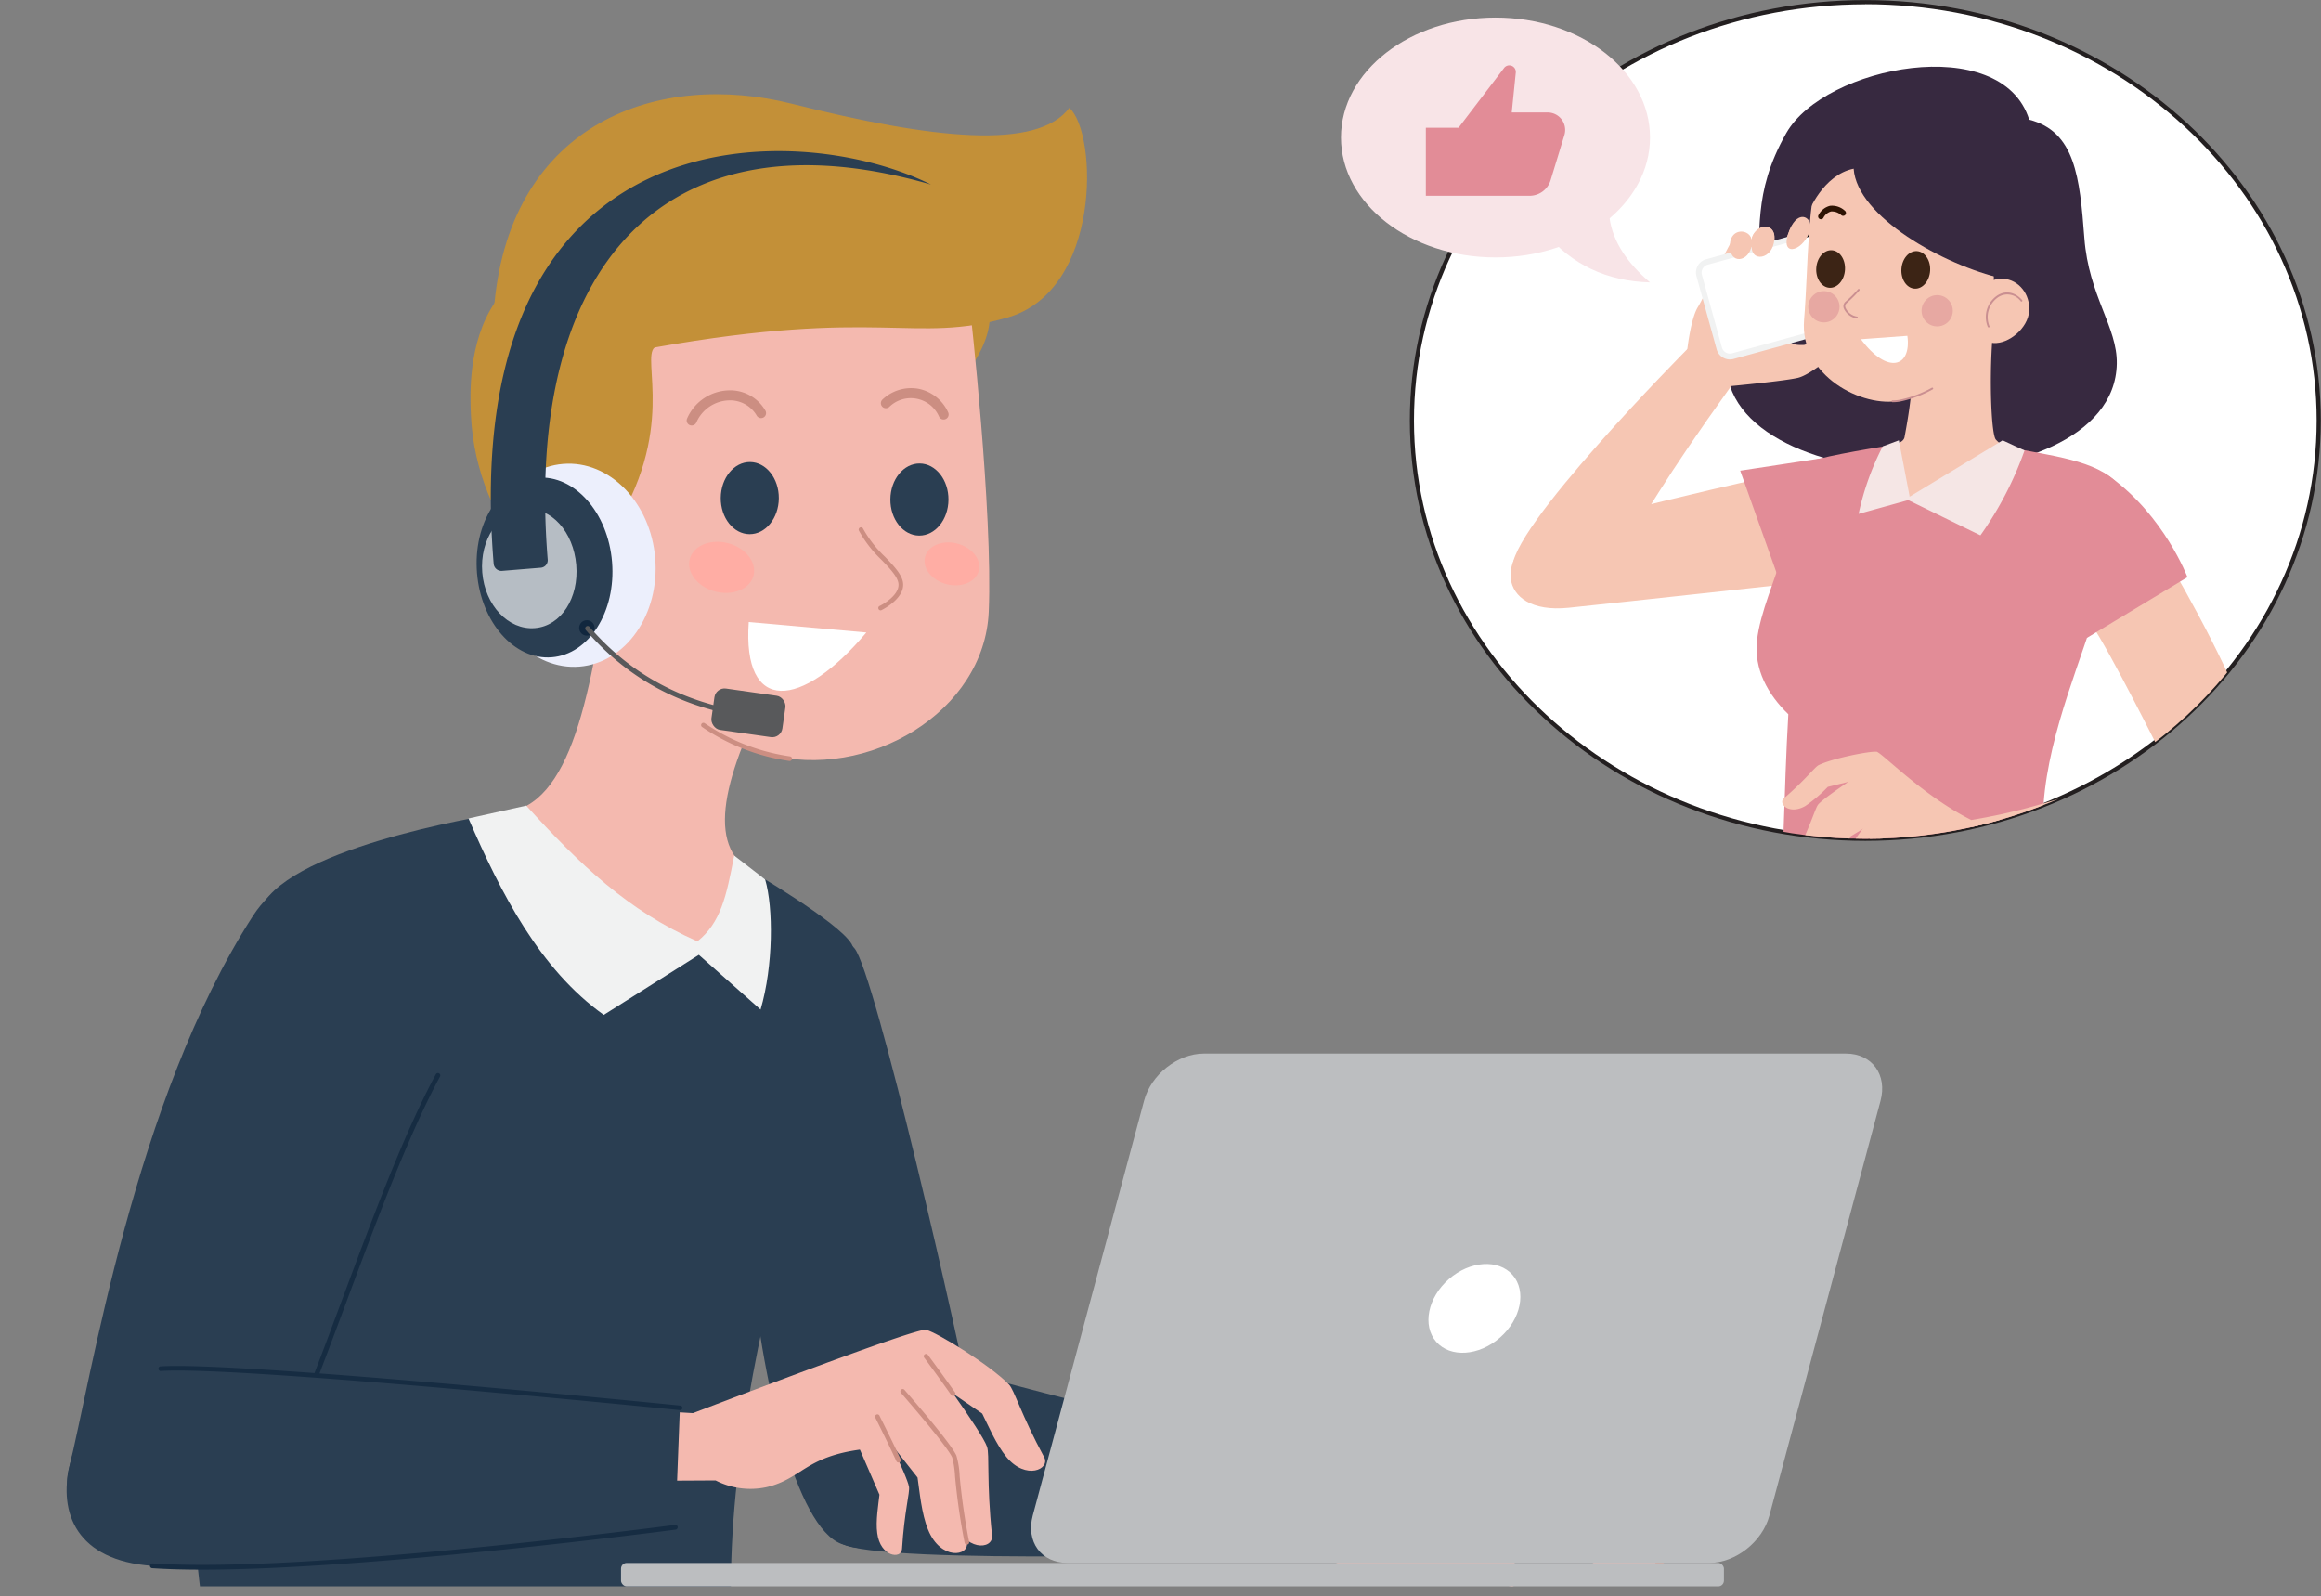 <?xml version="1.0" encoding="UTF-8"?><svg xmlns="http://www.w3.org/2000/svg" xmlns:xlink="http://www.w3.org/1999/xlink" data-name="Layer 1" height="347.3" preserveAspectRatio="xMidYMid meet" version="1.0" viewBox="-9.5 77.2 505.0 347.3" width="505.0" zoomAndPan="magnify"><rect x="-9.5" y="77.2" width="505.0" height="347.3" fill="#808080" stroke="none"/><defs><clipPath id="a"><ellipse cx="396.35" cy="168.68" fill="none" rx="98.65" ry="91.01"/></clipPath></defs><g><path d="M310.46,386.62s24.1,7.62,26.08,8.77,7.94,12,16.57,19.67c1.62,1.44-4.08,7-11.48,0s-11-10.62-11-10.62l-22.76-5.91Z" fill="#ec876c"/></g><g><path d="M270.1,411.59s14.73,7.66,17.44,8.48,16-.59,31.7,2.24c2.21.4,3.77-6.43-5.78-9.4s-17.79-1.81-17.91-7,11.31-3.88,13.2-3.77,19.79,9,19.79,9,3,2.19,9.9,7.07c9,6.36,14.44.74,11.65-1.77-9.38-8.43-12.83-13-14.95-14.26s-22-15.54-24.68-15.54c-1.63,0-39.92,7.69-39.92,7.69l-20.46-1V411Z" fill="#f4b9af"/></g><g><path d="M176.41,283.5c4.47,5.29,22.78,85.16,26.25,104,3.09,16.69-15.3,30.64-29.1,25.59-9.74-3.56-17.57-35.11-20-65.09C151.22,319.85,167.61,273.1,176.41,283.5Z" fill="#2a3e52"/></g><g><path d="M268.68,392.5,266.51,415s-84.64,2.84-92.95-2C156.72,403.3,163,363.29,190,372.38,212.41,379.91,268.68,392.5,268.68,392.5Z" fill="#2a3e52"/></g><g><path d="M153.35,266.36,100.11,254s-42.84,6.36-52,19.26C20.11,312.52,34,422.32,34,422.32H149.53c0-60.36,31.21-131.39,26.28-139.72C172.91,277.7,153.35,266.36,153.35,266.36Z" fill="#2a3e52"/></g><g><path d="M160.05,222.76c-11.64,21.44-16.19,37.4-6.7,43.6,0,0,3.76,17.93-13.47,15.68C115.8,278.9,100.11,254,100.11,254c14.59-1.24,19.23-25.58,23.4-57.38Z" fill="#f4b9af"/></g><g><path d="M105,252.48c11.74,12.92,22.2,22.88,37.24,29.53,5.06-4.08,6.28-9.67,8-18.67l6.74,5.21c1.8,6.11,1.8,18.78-1,28.3l-13.43-11.91L121.87,298c-13.87-9.86-22.4-26.47-29.43-42.73Z" fill="#f1f2f2"/></g><g><path d="M98.09,143.14c-5.79,8.69-5.31,20.11-5.13,24.24,1.07,25.42,20.56,40.86,23.92,43.44,54.2-20.35,92-50.62,88.77-66.57C201.22,122.31,117.71,113.69,98.09,143.14Z" fill="#c39038"/></g><g><path d="M201.56,144.22s5,44.27,4.07,66.07-26.23,36.91-48.27,31S125.2,214.6,125.2,214.6s-.83-7.22-1.79-21.43c14.49-22.16,6.54-37.91,9.5-40.37C138.15,148.46,201.56,144.22,201.56,144.22Z" fill="#f4b9af"/></g><g><ellipse cx="147.51" cy="200.64" fill="#ffada4" rx="5.44" ry="7.17" transform="rotate(-75.62 147.51 200.641)"/></g><g><ellipse cx="197.62" cy="199.89" fill="#ffada4" rx="4.57" ry="6.03" transform="rotate(-75.62 197.615 199.89)"/></g><g><path d="M162.32,242.77h-.06a45.08,45.08,0,0,1-19-7.39.5.5,0,0,1,.57-.83,44.05,44.05,0,0,0,18.56,7.22.51.51,0,0,1,.44.57A.51.51,0,0,1,162.32,242.77Z" fill="#cc8e82"/></g><g><path d="M125.2,214.6c-23.44,6.3-24.35-33.82-1.79-21.43Z" fill="#f4b9af"/></g><g><path d="M132.91,152.8c49.24-8.74,56.29-.68,76.75-6.5s19.71-40,13.51-45.64c-6.92,9.29-29.73,6.83-60.29-.86-29.15-7.34-61,4.08-64.79,43.34C97.08,153.52,132.91,152.8,132.91,152.8Z" fill="#c39038"/></g><g><path d="M123,208.82a.49.49,0,0,1-.35-.15L110.83,197.1a.5.5,0,1,1,.7-.72L123.33,208a.52.52,0,0,1,0,.72A.51.51,0,0,1,123,208.82Z" fill="#cc8e82"/></g><g><ellipse cx="153.64" cy="185.57" fill="#2a3e52" rx="7.85" ry="6.32" transform="rotate(-89.53 153.636 185.572)"/></g><g><ellipse cx="190.55" cy="185.87" fill="#2a3e52" rx="7.85" ry="6.32" transform="rotate(-89.53 190.554 185.877)"/></g><g><path d="M182.11,210a.52.52,0,0,1-.46-.29.5.5,0,0,1,.24-.67c.05,0,4.91-2.43,4-5.33-.42-1.4-1.95-3-3.57-4.68a26.07,26.07,0,0,1-4.94-6.39.5.5,0,0,1,.24-.67.5.5,0,0,1,.67.24,25.2,25.2,0,0,0,4.76,6.12c1.78,1.86,3.31,3.46,3.81,5.09,1.12,3.72-4.33,6.41-4.56,6.53A.63.63,0,0,1,182.11,210Z" fill="#cc8e82"/></g><g><path d="M141,169.77a1.1,1.1,0,0,1-.47-.1,1.09,1.09,0,0,1-.52-1.46,10.19,10.19,0,0,1,8.91-6.08,8.84,8.84,0,0,1,8.11,4.4,1.09,1.09,0,1,1-1.91,1.05,6.71,6.71,0,0,0-6.13-3.27,8,8,0,0,0-7,4.84A1.1,1.1,0,0,1,141,169.77Z" fill="#cc8e82"/></g><g><path d="M195.83,168.47a1.09,1.09,0,0,1-1-.61A6.71,6.71,0,0,0,184,165.72a1.09,1.09,0,0,1-1.49-1.6,9.09,9.09,0,0,1,7.81-2.34,9,9,0,0,1,6.47,5.11,1.09,1.09,0,0,1-.49,1.46A1.07,1.07,0,0,1,195.83,168.47Z" fill="#cc8e82"/></g><g><path d="M153.41,212.54C152,232.6,164.87,231.62,179,214.81Z" fill="#fff"/></g><g><path d="M45.53,276.47c-25.83,40-35.31,101.53-40,120.06s30.19,26.92,41.58,7.35C58.28,384.71,72.36,336,85.79,311.19S61.85,251.22,45.53,276.47Z" fill="#2a3e52"/></g><g><path d="M47.13,404.4a.48.48,0,0,1-.26-.07.51.51,0,0,1-.19-.71c5.5-9.45,11.68-26,18.23-43.6,6.69-17.95,13.62-36.52,20.42-49.08a.52.52,0,0,1,.7-.21.51.51,0,0,1,.21.7c-6.76,12.5-13.67,31-20.36,49-6.56,17.6-12.76,34.23-18.3,43.76A.53.53,0,0,1,47.13,404.4Z" fill="#162c42"/></g><g><path d="M124.18,399.41l-3.73-16,20.82,1.24c16.66-6.37,49.32-18.72,50.84-18.14l2.37,9.34-16.24,16.65c-12.57,1.56-13.25,6.43-20.9,8.24a16.63,16.63,0,0,1-11.15-1.45Z" fill="#f4b9af"/></g><g><path d="M209.45,394.16c4.27,5.2,9.64,2.65,8.23.07-5-9.26-6.51-14.62-7.62-15.77-4.1-4.26-15.65-11.33-17.95-11.9-3.4,2.38-4.49,7.23.21,10.06l11.89,8.13C205.48,387.27,207.25,391.48,209.45,394.16Z" fill="#f4b9af"/></g><g><path d="M198,407.7c2.14,7.1,8.69,6.78,8.35,3.55-1.22-11.55-.51-17.61-1.09-19.28-1.2-3.46-13.24-19.7-13.24-19.7-4.47,1-7.63,5.46-4.05,10.32l8.67,13.31C196.84,399,196.86,404,198,407.7Z" fill="#f4b9af"/></g><g><path d="M197.88,380.92a.51.51,0,0,1-.42-.21c-3-4.27-5.85-8.1-5.88-8.14a.51.51,0,0,1,.11-.7.5.5,0,0,1,.7.1s2.87,3.87,5.9,8.16a.51.51,0,0,1-.12.7A.52.52,0,0,1,197.88,380.92Z" fill="#cc8e82"/></g><g><path d="M192.43,410c2.71,6.73,9,5.84,8.44,2.74-2.2-11.14-2-17.1-2.74-18.67-1.47-3.27-14.59-18-14.59-18-4.27,1.34-6.95,6-3,10.4l9.6,12.19C190.58,401.65,191,406.55,192.43,410Z" fill="#f4b9af"/></g><g><path d="M200.87,413.25a.49.49,0,0,1-.49-.41,140.39,140.39,0,0,1-2.08-14.4,20.33,20.33,0,0,0-.62-4.15c-.73-1.6-4.69-6.59-11.15-14.05a.5.5,0,0,1,.05-.71.51.51,0,0,1,.71.05c4.62,5.32,10.33,12.13,11.3,14.3a18.59,18.59,0,0,1,.71,4.46,142.71,142.71,0,0,0,2.06,14.31.49.49,0,0,1-.39.59Z" fill="#cc8e82"/></g><g><path d="M181.37,410.75c.66,5.19,5.25,5.74,5.39,3.46.51-8.18,1.73-12.31,1.52-13.53-.43-2.55-6.88-15.26-6.88-15.26-3.22.15-6,2.89-4,6.7l4.45,10.27C181.62,404.57,181,408.08,181.37,410.75Z" fill="#f4b9af"/></g><g><path d="M186,395.39a.5.5,0,0,1-.46-.29c-2-4.32-4.55-9.4-4.58-9.45a.51.51,0,0,1,.22-.68.52.52,0,0,1,.68.22c0,.06,2.61,5.15,4.6,9.49a.49.49,0,0,1-.46.71Z" fill="#cc8e82"/></g><g><path d="M25.35,375c-17.07,1.21-34.85,40.55-1.7,42.88s113.78-8.38,113.78-8.38l1-26S42.29,373.78,25.35,375Z" fill="#2a3e52"/></g><g><path d="M34.52,418.7c-4,0-7.69-.1-10.91-.32a.53.53,0,0,1-.48-.56.52.52,0,0,1,.56-.48c32.72,2.29,112.87-8.27,113.67-8.38a.52.52,0,0,1,.59.45.53.53,0,0,1-.45.58C136.77,410.09,71.42,418.7,34.52,418.7Z" fill="#162c42"/></g><g><path d="M138.44,384h-.05c-1-.1-96.31-9.69-113-8.51a.52.52,0,0,1-.07-1c16.79-1.17,112.22,8.42,113.19,8.52a.51.51,0,0,1,.46.56A.52.52,0,0,1,138.44,384Z" fill="#162c42"/></g><g><rect fill="#bcbec0" height="5.09" rx="1.24" transform="rotate(180 245.605 419.78)" width="239.97" x="125.62" y="417.23"/></g><g><path d="M222.73,417.23h139.7c5.69,0,11.53-4.6,13.05-10.29l24.18-90.23c1.52-5.68-1.85-10.29-7.53-10.29H252.42c-5.68,0-11.52,4.61-13,10.29L215.2,406.94C213.68,412.63,217.05,417.23,222.73,417.23Z" fill="#bcbec0"/></g><g><ellipse cx="311.3" cy="361.83" fill="#fff" rx="11.04" ry="8.45" transform="rotate(-41.18 311.34 361.85)"/></g><g><ellipse cx="114.82" cy="200.18" fill="#eceffc" rx="18.31" ry="22.13" transform="rotate(-4.62 114.83 200.295)"/></g><g><ellipse cx="108.99" cy="200.66" fill="#2a3e52" rx="14.74" ry="19.6" transform="rotate(-4.62 109.098 200.808)"/></g><g><circle cx="118.19" cy="213.82" fill="#11273e" r="1.68"/></g><g><path d="M153.45,233.28h-.07c-14.42-2-26.34-8.39-35.43-19a.54.54,0,0,1,.06-.75.53.53,0,0,1,.75.05c8.92,10.38,20.61,16.64,34.77,18.61a.53.53,0,0,1-.08,1.06Z" fill="#58595b"/></g><g><rect fill="#58595b" height="9.09" rx="2.22" transform="rotate(8.1 156.594 231.724)" width="15.6" x="145.65" y="228.2"/></g><g><path d="M95.43,201.75c.58,7.16,5.7,12.58,11.45,12.11s9.61-6.61,9-13.76-5.38-12.6-11.12-12.14S94.85,194.6,95.43,201.75Z" fill="#b6bdc4"/></g><g><path d="M99.72,201.41a1.7,1.7,0,0,1-1.81-1.56c-8.15-98.83,66.09-97,95.14-82.5-58.24-16.82-88.51,18.17-83.38,81.6a1.64,1.64,0,0,1-1.5,1.77Z" fill="#2a3e52"/></g><g><ellipse cx="396.35" cy="168.68" fill="#fff" rx="98.65" ry="91.01"/></g><g><path d="M396.35,260.14c-54.64,0-99.1-41-99.1-91.46s44.46-91.46,99.1-91.46,99.1,41,99.1,91.46S451,260.14,396.35,260.14Zm0-182c-54.15,0-98.2,40.62-98.2,90.56s44.05,90.57,98.2,90.57,98.2-40.63,98.2-90.57S450.5,78.12,396.35,78.12Z" fill="#231f20"/></g><g clip-path="url(#a)"><g><path d="M451.07,156.34c.15-8-6.1-14.69-7.06-27.36-1-13.21-2-23.17-12-25.74-6-19.2-44.53-11.72-52.85,2.91-7.68,13.5-5,22.13-6.72,30.14s-5.76,14.12-6.2,17.73C362.26,187,450.46,188.82,451.07,156.34Z" fill="#372940" fill-rule="evenodd"/></g><g><path d="M394,176.81c-26.86,5.55-60.75,14-66.39,15.83-11.76,3.9-12.06,18.46,4.23,16.79,10.84-1.11,50.21-5.43,50.21-5.43S401.57,175.25,394,176.81Z" fill="#f6c6b3"/></g><g><path d="M378.29,205.35l-9.16-25.75,17.78-2.71C394.78,175.68,378.29,205.35,378.29,205.35Z" fill="#e28c97"/></g><g><path d="M357.63,153.14s-39.69,40-38,48c2.35,11.07,15,9.65,18.92,3.59,11.93-18.56,13-21.72,28.6-43.53C370,157.22,363,149.73,357.63,153.14Z" fill="#f6c6b3"/></g><g><path d="M366.89,130.36c-1.41,2.47-5.48,11.2-7,13.7s-2.26,9.08-2.26,9.08-1.46,2.9,1.82,6.32a7.48,7.48,0,0,0,7.7,1.73s11.5-1.08,14.53-1.79,8.56-5.85,11-6.87c3.16-1.34-.06-4.63-4-3.05-1.41.56-5,2.69-5.65,2.76-3.11.16-3.31-.81-2.94-1.64s5.41-8,5.75-8.75l4.09-9.35s2.8-7.07,3.42-9-2.08-2.92-3.72-.42a62.22,62.22,0,0,0-3.86,7.95l-3.05,5-.85-.25s1.74-6,2.37-8.08c1-3.14-2.88-4.08-4.4-.33-1,2.57-2.8,7.15-2.8,7.15l-.8-.09s.15-2,.34-5.22c.25-4.17-4.82-2.74-5,.28C371.19,127.07,368.3,127.88,366.89,130.36Z" fill="#f6c6b3"/></g><g><path d="M367.15,150.77a.3.3,0,0,1-.25-.14.28.28,0,0,1,.09-.4c2.86-1.9,11-.35,11.35-.29a.29.29,0,0,1,.23.35.3.3,0,0,1-.34.23c-2.84-.55-8.79-1.22-10.92.2A.3.3,0,0,1,367.15,150.77Z" fill="#cc8e82"/></g><g><rect fill="#fff" height="21.25" rx="2.41" transform="rotate(-15.42 382.94 139.435)" width="42.55" x="361.63" y="128.81"/></g><g><path d="M400.64,126,405,141.86a1.79,1.79,0,0,1-1.25,2.2l-36.38,10a1.8,1.8,0,0,1-2.21-1.25L360.8,137a1.8,1.8,0,0,1,1.25-2.21l36.38-10a1.79,1.79,0,0,1,2.21,1.25m1.18-.33a3,3,0,0,0-3.72-2.11l-36.37,10a3,3,0,0,0-2.11,3.71L364,153.18a3,3,0,0,0,3.71,2.11l36.38-10a3,3,0,0,0,2.11-3.72l-4.37-15.84Z" fill="#f1f2f2"/></g><g><rect height="2.37" rx=".29" transform="rotate(-105.42 402.825 133.934)" width="7.72" x="398.96" y="132.76"/></g><g><rect height="3.37" rx=".14" transform="rotate(-105.42 394.374 147.432)" width="1.5" x="393.61" y="145.75"/></g><g><rect height="7.34" rx=".21" transform="rotate(74.58 386.722 127.204)" width="1.5" x="385.98" y="123.55"/></g><g><rect height="3.37" rx=".14" transform="rotate(-105.42 399.014 146.15)" width="1.5" x="398.26" y="144.47"/></g><g><path d="M384.22,127.68c-1.7,4.45-6.73,5.54-4.4-.33C381.85,122.23,385.34,124.72,384.22,127.68Z" fill="#f6c6b3"/></g><g><path d="M376.56,129.19c-.23,4.6-5.35,5.22-4.91,1.24-.44,3.78-5,4.59-4.76-.07.23-3.78,4.5-3.33,4.71-.89C372.25,125.78,376.76,125.33,376.56,129.19Z" fill="#f6c6b3"/></g><g><path d="M383.18,178.06c-4.45,2.56-3.39,13.16-5,19.87-1.23,5-4.74,12.47-5.4,18.67s2.34,11.67,6.82,16c-1,17.06-.94,33.43-2.45,50.42h65.26c-2.69-6.43-7.11-18.77-7.37-25-.67-15.71,6.68-32.95,10.51-45,4.06-12.79,11-24.79,5.85-30.49-4.73-5.24-14.57-6.14-24.22-8.11L406,185.26,402.27,174C396.07,175,385.37,176.8,383.18,178.06Z" fill="#e28c97"/></g><g><path d="M406.2,149.6c1.29,8.14-.33,17.45-1.32,22.71-.26,1.34-2.61,1.66-2.61,1.66A16.73,16.73,0,0,0,406,185.26a39.26,39.26,0,0,0,21.12-10.8,5.83,5.83,0,0,1-2.35-1.61c-1.27-1.32-1.73-20.37.21-29.49Z" fill="#f6c6b3"/></g><g><path d="M403.65,173,406,185.26,426.23,173,431,175.2a74.83,74.83,0,0,1-9.6,18.47L405.69,186l-10.8,3a58.68,58.68,0,0,1,5.25-14.69Z" fill="#f5e6e5"/></g><g><path d="M383.28,252.57c-3.49,2-6-.54-4.63-1.69,4.77-4.12,6.72-6.82,7.58-7.23,3.19-1.52,11.14-3.05,12.55-2.89,1.4,2.05,1,5-2.23,5.59l-8.36,2.05A31.48,31.48,0,0,1,383.28,252.57Z" fill="#f6c6b3"/></g><g><path d="M386.86,262.56c-2.69,3.53-6.29,2-5.42.24,3.11-6.22,4-9.76,4.66-10.57,1.4-1.68,11.55-8.25,11.55-8.25,2.3,1.49,3.12,4.66.1,6.63l-7.65,5.63A34.48,34.48,0,0,1,386.86,262.56Z" fill="#f6c6b3"/></g><g><path d="M389.47,265c-2.92,3.2-6.29,1.37-5.29-.24,3.56-5.78,4.72-9.15,5.45-9.88,1.51-1.52,11.95-7,11.95-7,2.11,1.65,2.64,4.8-.48,6.46l-7.93,4.81A33.56,33.56,0,0,1,389.47,265Z" fill="#f6c6b3"/></g><g><path d="M396.74,269.16c-1.21,3.52-4.48,3.23-4.25,1.62.83-5.77.59-8.82.91-9.64.67-1.72,7-9.63,7-9.63,2.23.58,3.72,2.88,1.84,5.25l-4.6,6.51A29.37,29.37,0,0,1,396.74,269.16Z" fill="#f6c6b3"/></g><g><path d="M430.41,267.27l.43-11.92-11.37.28c-10.56-5.25-19.72-14.87-20.69-14.87l-3.29,4.73,1.93,14.84c2.67.28,9,6.45,13.35,8.12a12.83,12.83,0,0,0,8.8-.24Z" fill="#f6c6b3"/></g><g><path d="M451.62,183.38c7.52,8.29,35.13,56.69,31.85,68.79s-63.9,16-63.9,16l-.1-12.58c16.66-2.72,30.69-8.59,41.62-13.62,0,0-11.74-23.57-15.58-28.95S445.26,176.37,451.62,183.38Z" fill="#f6c6b3"/></g><g><path d="M449.69,181c11.74,8.5,16.75,21.78,16.75,21.78L444.54,216C437.53,203.94,438,172.55,449.69,181Z" fill="#e28c97"/></g><g><path d="M424.11,145.56c-4.35,11.8-12.82,17.28-20.25,18.8-8,1.65-21.89-5.3-20.83-17.63.91-10.68.69-28.38,3.77-32.52,5.08-6.82,32.32-5,35.56,3.19C425.24,124.67,424.11,145.56,424.11,145.56Z" fill="#f6c6b3"/></g><g><path d="M412.77,127.39a.61.61,0,0,1-.55-.35,3.45,3.45,0,0,0-5.37-1.82.6.6,0,0,1-.54-1.08,5.28,5.28,0,0,1,4.11-.55,5.21,5.21,0,0,1,2.89,2.93.61.61,0,0,1-.28.81A.58.58,0,0,1,412.77,127.39Z" fill="#2d1303"/></g><g><path d="M386.69,124.9a.62.62,0,0,1-.32-.09.61.61,0,0,1-.2-.83,3.85,3.85,0,0,1,2.49-2,4.12,4.12,0,0,1,3.23,1.06.61.61,0,0,1-.74,1,3,3,0,0,0-2.27-.83,2.67,2.67,0,0,0-1.67,1.43A.64.64,0,0,1,386.69,124.9Z" fill="#2d1303"/></g><g><circle cx="387.34" cy="143.94" fill="#e7a8a2" r="3.4"/></g><g><circle cx="411.99" cy="144.81" fill="#e7a8a2" r="3.4"/></g><g><path d="M402.42,164.7h-.15a.2.2,0,0,1-.2-.2.2.2,0,0,1,.21-.2,7,7,0,0,0,1.54-.13,24.46,24.46,0,0,0,7-2.61.21.21,0,0,1,.28.08.21.21,0,0,1-.08.27,24.69,24.69,0,0,1-7.11,2.65A7.83,7.83,0,0,1,402.42,164.7Z" fill="#ca8f91"/></g><g><path d="M432,144.89c-.24,3.66-4.39,7.16-7.73,6.94s-4.59-4.07-4.35-7.74,3.14-6.46,6.48-6.24S432.28,141.22,432,144.89Z" fill="#f6c6b3"/></g><g><path d="M423.19,148.43a.22.22,0,0,1-.19-.12,5.64,5.64,0,0,1,2.08-6.83c1.8-1.15,3.82-.78,5.4,1a.2.2,0,1,1-.3.27,3.63,3.63,0,0,0-4.89-.91,5.25,5.25,0,0,0-1.92,6.34.2.2,0,0,1-.1.26Z" fill="#ca8f91"/></g><g><ellipse cx="407.34" cy="135.92" fill="#3c2415" rx="4.09" ry="3.13" transform="rotate(-86.23 407.334 135.925)"/></g><g><ellipse cx="388.81" cy="135.73" fill="#3c2415" rx="4.09" ry="3.13" transform="rotate(-86.23 388.803 135.733)"/></g><g><path d="M394.44,146.47h0a3.67,3.67,0,0,1-2.79-2.23,1.29,1.29,0,0,1,.4-1.41,28.47,28.47,0,0,0,2.73-2.72.2.2,0,0,1,.3.26,29.33,29.33,0,0,1-2.77,2.76.91.91,0,0,0-.28,1,3.3,3.3,0,0,0,2.48,1.94.2.2,0,0,1,0,.4Z" fill="#ca8f91"/></g><g><path d="M395.39,151c5.81,7.82,11.05,6.08,10.11-.74Z" fill="#fff"/></g><g><path d="M393.81,113.9c-6.72,1.36-9.87,9.57-9.87,9.57s-.16-9.13,4.07-13.15,32.09-4.15,36.12,2.57,2.08,24.91,2.08,24.91C413.52,134.92,394.54,124.41,393.81,113.9Z" fill="#372940" fill-rule="evenodd"/></g></g><g><ellipse cx="315.89" cy="107.12" fill="#f8e4e7" rx="33.62" ry="26.09"/></g><g><path d="M300.73,105h7.11l9.91-13a1.42,1.42,0,0,1,2.55,1l-.88,8.67h7.81a3.81,3.81,0,0,1,3.65,4.93l-3,9.81a4.8,4.8,0,0,1-4.58,3.39H300.73Z" fill="#e28c97"/></g><g><path d="M340.7,124.64c.75,5.26,3.95,9.84,8.81,14-9.33-.26-17-3.79-22.82-10.84Z" fill="#f8e4e7"/></g></svg>